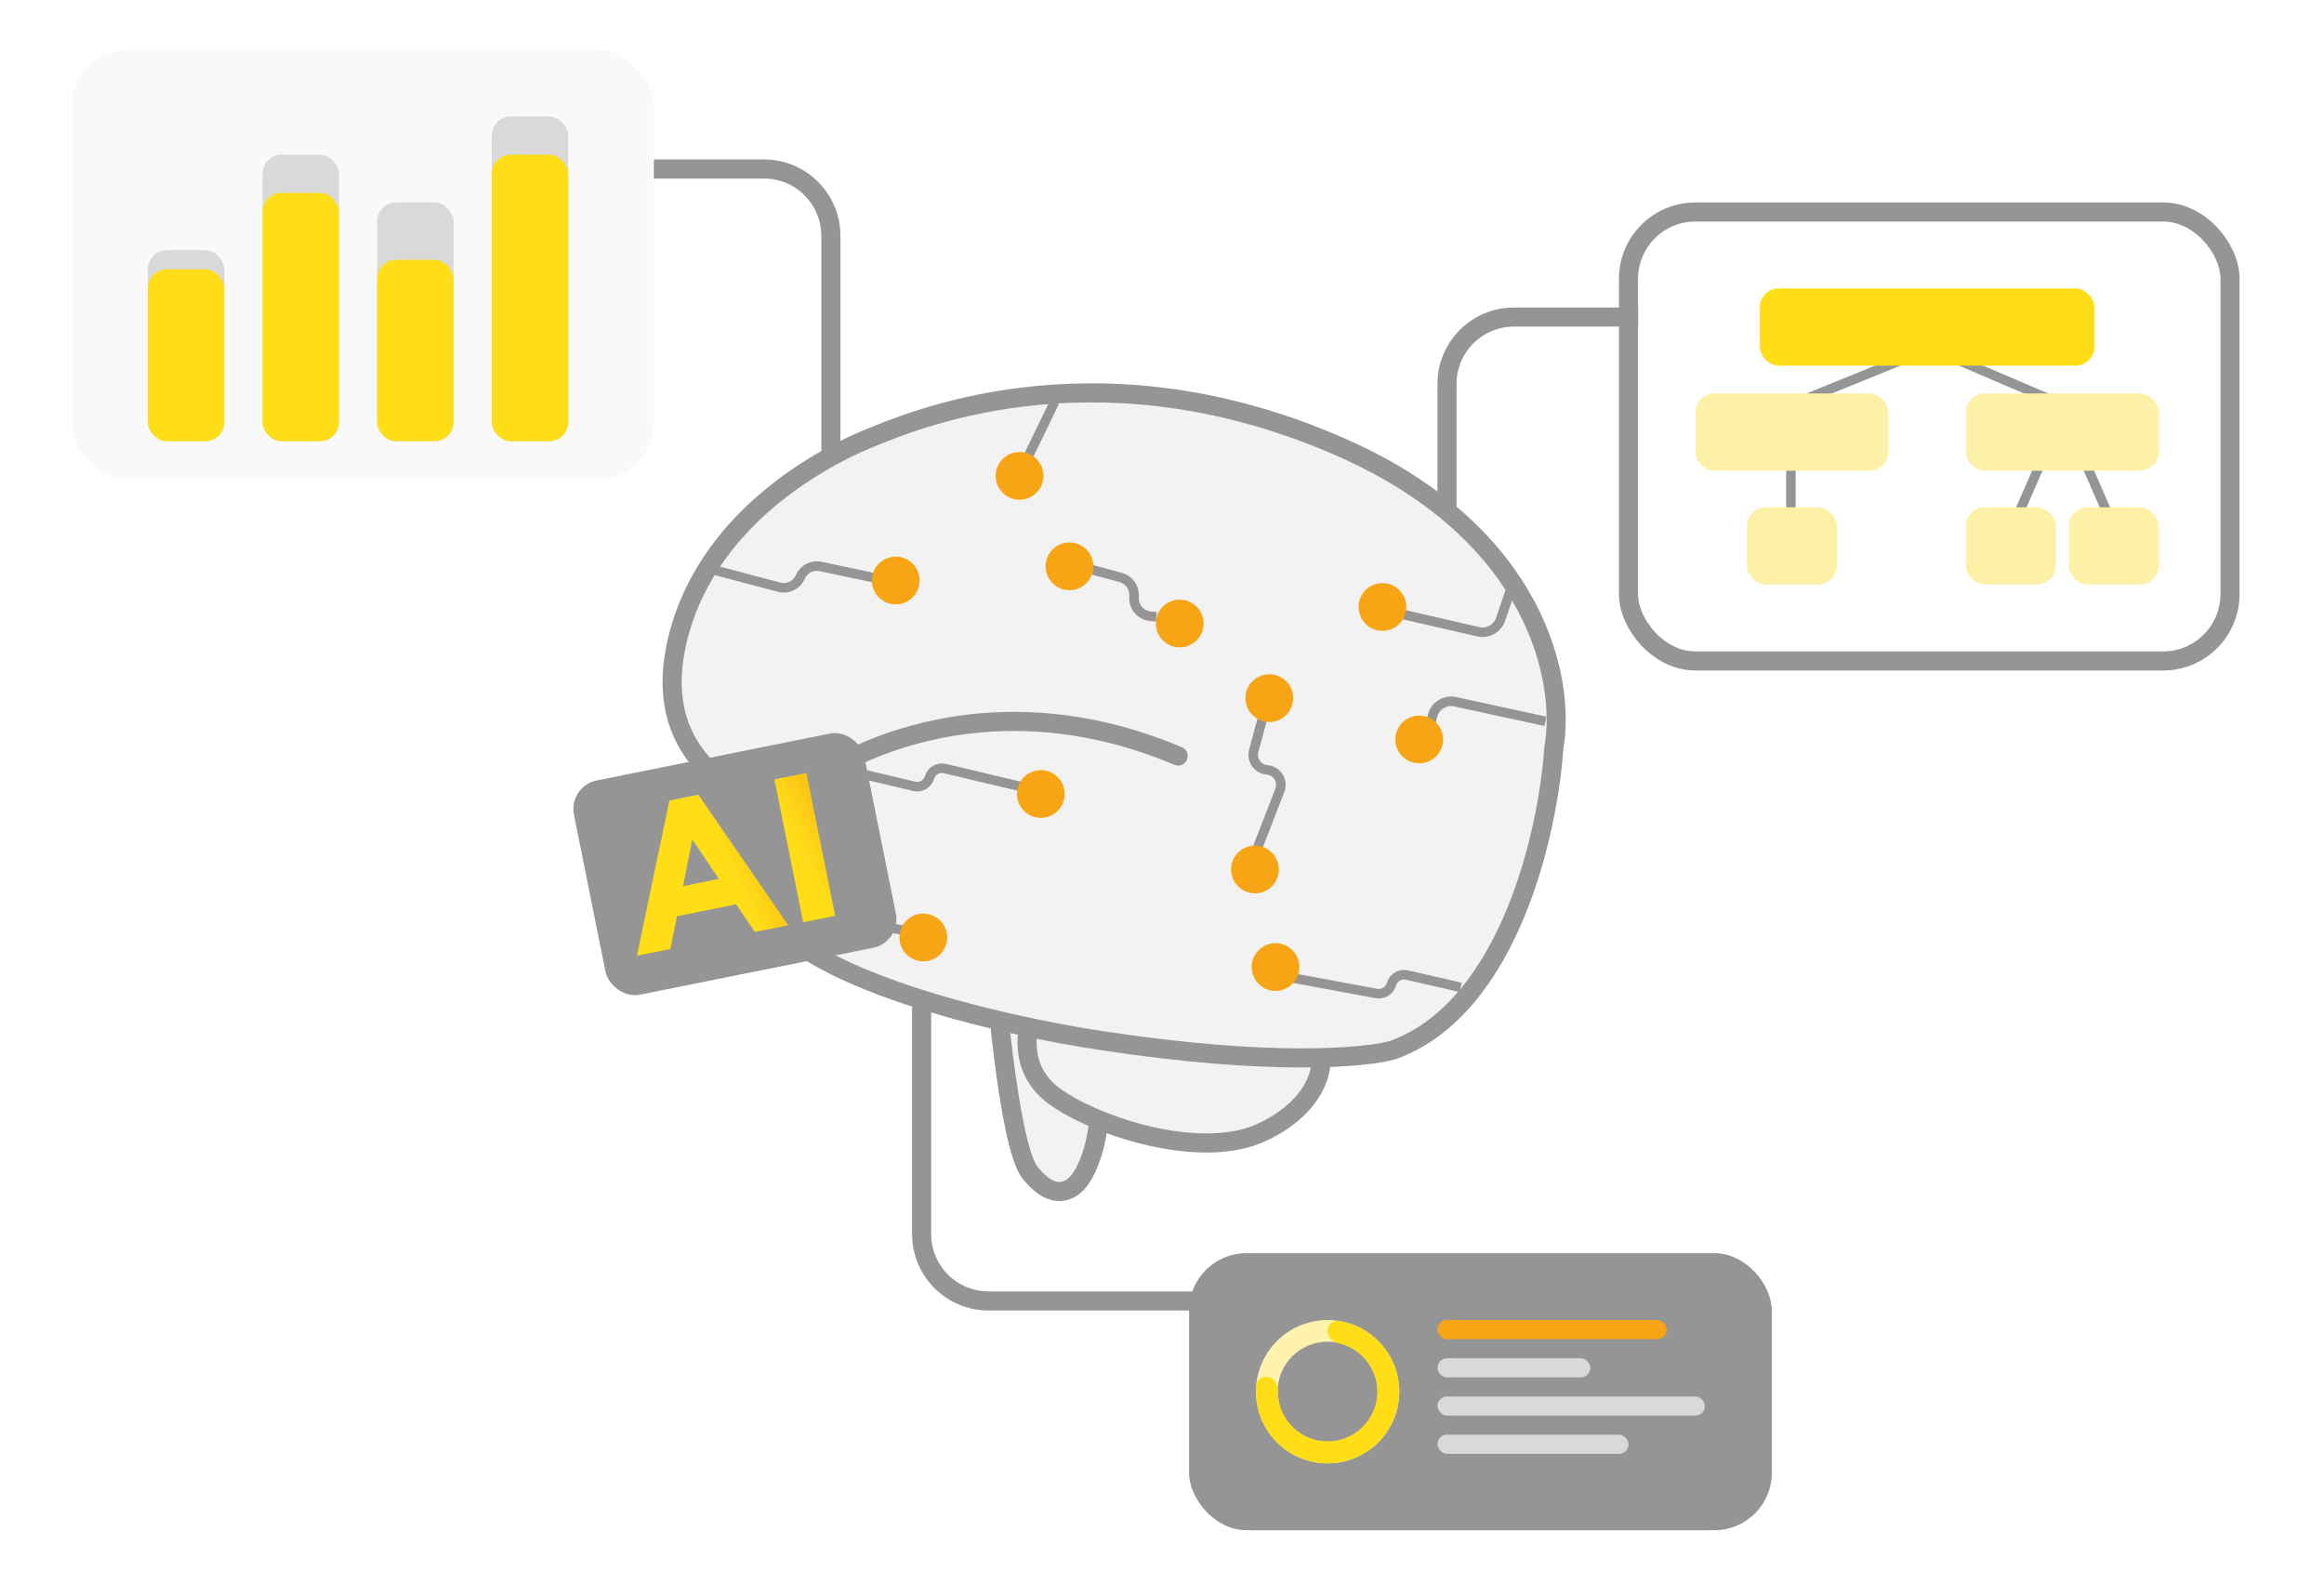 <svg width="113" height="77" viewBox="0 0 113 77" fill="none" xmlns="http://www.w3.org/2000/svg">
<path d="M48.932 48.738L48.517 48.816L48.556 49.237C48.659 50.341 48.856 52.047 49.114 53.582C49.242 54.349 49.387 55.082 49.545 55.679C49.624 55.977 49.708 56.249 49.798 56.478C49.885 56.699 49.99 56.915 50.125 57.074C50.351 57.342 50.591 57.576 50.847 57.732C51.107 57.891 51.42 57.988 51.756 57.906C52.084 57.827 52.34 57.599 52.541 57.315C52.742 57.03 52.919 56.647 53.08 56.173C53.349 55.386 53.474 54.334 53.527 53.37C53.58 52.415 53.565 51.504 53.533 50.939L53.744 48.425L53.795 47.817L53.195 47.93L48.932 48.738Z" fill="#F2F2F2" stroke="#959595" stroke-width="0.929"/>
<path d="M60.806 55.274L60.806 55.274L60.811 55.273C61.419 55.07 62.309 54.632 63.03 53.956C63.746 53.285 64.338 52.335 64.238 51.129L64.331 50.012L64.369 49.566L63.924 49.512L50.772 47.943L50.294 47.886L50.254 48.365L50.163 49.451C49.846 50.263 49.627 52.073 51.226 53.27C52.167 53.974 53.8 54.709 55.55 55.154C57.295 55.597 59.247 55.775 60.806 55.274Z" fill="#F2F2F2" stroke="#959595" stroke-width="0.929"/>
<path d="M67.722 51.06L67.739 51.055L67.756 51.049C70.633 49.995 72.511 47.259 73.696 44.385C74.882 41.509 75.417 38.395 75.549 36.384C76.138 33.172 74.788 25.992 65.274 21.778C53.749 16.673 44.828 20.276 42.535 21.201C42.467 21.229 42.406 21.254 42.35 21.276C41.356 21.673 39.306 22.634 37.343 24.293C35.379 25.953 33.478 28.333 32.842 31.564C32.325 34.189 33.1 36.056 34.319 37.301C35.255 38.257 36.433 38.826 37.432 39.113C36.911 39.849 36.691 40.669 36.637 41.425C36.569 42.394 36.77 43.284 36.986 43.824L36.986 43.824C37.392 44.84 38.39 45.701 39.623 46.43C40.872 47.168 42.439 47.816 44.095 48.371C47.408 49.48 51.148 50.24 53.583 50.601C57.652 51.223 60.843 51.433 63.183 51.441C65.51 51.449 67.023 51.257 67.722 51.06Z" fill="#F2F2F2" stroke="#959595" stroke-width="0.929"/>
<path d="M61.409 34.852L60.961 36.511C60.842 36.953 61.152 37.394 61.607 37.433V37.433C62.095 37.474 62.406 37.972 62.23 38.428L61.096 41.352" stroke="#959595" stroke-width="0.464"/>
<path d="M40.463 37.289L44.457 38.235C44.779 38.312 45.105 38.121 45.197 37.803V37.803C45.289 37.484 45.615 37.294 45.937 37.37L49.931 38.317" stroke="#959595" stroke-width="0.464"/>
<path d="M69.528 35.301L69.655 34.8C69.778 34.316 70.263 34.016 70.752 34.121L75.14 35.072" stroke="#959595" stroke-width="0.464"/>
<path d="M62.906 47.562L66.925 48.308C67.249 48.368 67.565 48.173 67.656 47.857V47.857C67.75 47.531 68.082 47.335 68.413 47.411L71.025 48.011" stroke="#959595" stroke-width="0.464"/>
<path d="M67.892 29.803L71.877 30.718C72.341 30.825 72.81 30.563 72.964 30.113L73.621 28.187" stroke="#959595" stroke-width="0.464"/>
<path d="M37.027 42.128L41.616 42.979L40.998 44.792L44.681 45.334" stroke="#959595" stroke-width="0.464"/>
<path d="M34.741 27.721L37.888 28.553C38.307 28.663 38.743 28.451 38.913 28.053V28.053C39.078 27.671 39.489 27.457 39.896 27.543L42.86 28.169" stroke="#959595" stroke-width="0.464"/>
<path d="M51.273 19.552L49.864 22.464" stroke="#959595" stroke-width="0.464"/>
<circle cx="49.574" cy="23.139" r="1.161" transform="rotate(4.797 49.574 23.139)" fill="#F7A515"/>
<circle cx="43.554" cy="28.227" r="1.161" transform="rotate(4.797 43.554 28.227)" fill="#F7A515"/>
<path d="M52.696 27.596L54.489 28.079C54.902 28.191 55.177 28.582 55.141 29.009V29.009C55.1 29.497 55.462 29.925 55.95 29.966L56.224 29.989" stroke="#959595" stroke-width="0.464"/>
<circle cx="52.001" cy="27.537" r="1.161" transform="rotate(4.797 52.001 27.537)" fill="#F7A515"/>
<circle cx="57.361" cy="30.318" r="1.161" transform="rotate(4.797 57.361 30.318)" fill="#F7A515"/>
<circle cx="67.217" cy="29.513" r="1.161" transform="rotate(4.797 67.217 29.513)" fill="#F7A515"/>
<circle cx="69.007" cy="35.956" r="1.161" transform="rotate(4.797 69.007 35.956)" fill="#F7A515"/>
<circle cx="61.718" cy="33.947" r="1.161" transform="rotate(4.797 61.718 33.947)" fill="#F7A515"/>
<circle cx="61.019" cy="42.278" r="1.161" transform="rotate(4.797 61.019 42.278)" fill="#F7A515"/>
<circle cx="62.019" cy="47.022" r="1.161" transform="rotate(4.797 62.019 47.022)" fill="#F7A515"/>
<circle cx="50.606" cy="38.607" r="1.161" transform="rotate(4.797 50.606 38.607)" fill="#F7A515"/>
<circle cx="44.894" cy="45.585" r="1.161" transform="rotate(4.797 44.894 45.585)" fill="#F7A515"/>
<path d="M57.106 37.19C57.342 37.289 57.614 37.179 57.714 36.942C57.814 36.706 57.704 36.434 57.467 36.334L57.106 37.19ZM38.3 39.508C40.647 37.182 47.944 33.319 57.106 37.19L57.467 36.334C47.903 32.294 40.215 36.303 37.647 38.848L38.3 39.508Z" fill="#959595"/>
<path d="M40.4 22.384V11.469C40.4 9.673 38.944 8.218 37.149 8.218H16.248" stroke="#959595" stroke-width="0.929"/>
<path d="M44.812 48.859L44.812 60.007C44.812 61.802 46.268 63.258 48.064 63.258L68.965 63.258" stroke="#959595" stroke-width="0.929"/>
<path d="M70.358 24.939V18.668C70.358 16.873 71.814 15.417 73.61 15.417H85.831" stroke="#959595" stroke-width="0.929"/>
<g filter="url(#filter0_d_934_10884)">
<rect x="27.627" y="38.228" width="14.399" height="10.627" rx="1.417" transform="rotate(-11.373 27.627 38.228)" fill="#959595"/>
</g>
<g filter="url(#filter1_d_934_10884)">
<path d="M39.052 44.843L37.655 37.898L39.21 37.585L40.608 44.53L39.052 44.843Z" fill="url(#paint0_linear_934_10884)"/>
</g>
<g filter="url(#filter2_d_934_10884)">
<path d="M30.971 46.469L32.548 38.925L33.956 38.642L38.328 44.989L36.704 45.316L35.792 43.973L32.916 44.551L32.595 46.143L30.971 46.469ZM33.212 43.087L34.953 42.737L33.661 40.818L33.212 43.087Z" fill="url(#paint1_linear_934_10884)"/>
</g>
<g filter="url(#filter3_d_934_10884)">
<rect x="3.475" y="2.412" width="28.318" height="20.901" rx="2.787" fill="#F9F9F9"/>
</g>
<rect x="7.19" y="12.166" width="3.716" height="9.289" rx="0.929" fill="#D9D9D9"/>
<rect x="7.19" y="13.095" width="3.716" height="8.36" rx="0.929" fill="#FFDE18"/>
<rect x="23.911" y="5.663" width="3.716" height="15.792" rx="0.929" fill="#D9D9D9"/>
<rect x="23.911" y="7.521" width="3.716" height="13.934" rx="0.929" fill="#FFDE18"/>
<rect x="18.337" y="9.844" width="3.716" height="11.612" rx="0.929" fill="#D9D9D9"/>
<rect x="18.337" y="12.631" width="3.716" height="8.825" rx="0.929" fill="#FFDE18"/>
<rect x="12.764" y="7.521" width="3.716" height="13.934" rx="0.929" fill="#D9D9D9"/>
<rect x="12.764" y="9.379" width="3.716" height="12.076" rx="0.929" fill="#FFDE18"/>
<g filter="url(#filter4_d_934_10884)">
<rect x="79.647" y="10.773" width="28.318" height="20.901" rx="2.787" fill="white"/>
<rect x="79.183" y="10.308" width="29.247" height="21.83" rx="3.251" stroke="#959595" stroke-width="0.929"/>
</g>
<path d="M87.311 19.597L94.743 16.578" stroke="#959595" stroke-width="0.464"/>
<path d="M97.082 27.411L100.297 20.062" stroke="#959595" stroke-width="0.464"/>
<path d="M103.548 27.411L100.333 20.062" stroke="#959595" stroke-width="0.464"/>
<path d="M100.084 19.597L93.581 16.811" stroke="#959595" stroke-width="0.464"/>
<rect x="85.564" y="14.023" width="16.277" height="3.756" rx="0.929" fill="#FFDE18"/>
<rect x="95.581" y="19.133" width="9.39" height="3.756" rx="0.929" fill="#FDF1A7"/>
<path d="M87.079 21.223V25.635" stroke="#959595" stroke-width="0.464"/>
<rect x="84.939" y="24.666" width="4.382" height="3.756" rx="0.929" fill="#FDF1A7"/>
<rect x="82.434" y="19.133" width="9.39" height="3.756" rx="0.929" fill="#FDF1A7"/>
<rect x="95.581" y="24.666" width="4.382" height="3.756" rx="0.929" fill="#FDF1A7"/>
<rect x="100.589" y="24.666" width="4.382" height="3.756" rx="0.929" fill="#FDF1A7"/>
<g filter="url(#filter5_d_934_10884)">
<rect x="57.817" y="60.935" width="28.333" height="13.47" rx="2.787" fill="#959595"/>
</g>
<path d="M68.036 67.67C68.036 69.594 66.476 71.154 64.552 71.154C62.629 71.154 61.069 69.594 61.069 67.67C61.069 65.746 62.629 64.186 64.552 64.186C66.476 64.186 68.036 65.746 68.036 67.67ZM62.12 67.67C62.12 69.013 63.209 70.102 64.552 70.102C65.896 70.102 66.984 69.013 66.984 67.67C66.984 66.327 65.896 65.238 64.552 65.238C63.209 65.238 62.12 66.327 62.12 67.67Z" fill="#FFF3AE"/>
<path d="M64.552 64.72C64.552 64.425 64.793 64.182 65.084 64.227C65.619 64.31 66.13 64.516 66.575 64.834C67.165 65.254 67.609 65.849 67.846 66.534C68.082 67.22 68.099 67.962 67.893 68.657C67.688 69.352 67.271 69.966 66.7 70.413C66.129 70.86 65.433 71.118 64.709 71.15C63.985 71.183 63.268 70.988 62.66 70.594C62.051 70.201 61.581 69.627 61.313 68.953C61.112 68.445 61.035 67.899 61.083 67.36C61.109 67.067 61.403 66.892 61.689 66.962V66.962C61.975 67.033 62.143 67.324 62.137 67.618C62.13 67.938 62.187 68.259 62.306 68.56C62.491 69.027 62.817 69.425 63.239 69.698C63.662 69.972 64.159 70.106 64.661 70.084C65.163 70.061 65.646 69.882 66.042 69.573C66.438 69.263 66.727 68.837 66.87 68.355C67.012 67.872 67.001 67.358 66.837 66.882C66.673 66.407 66.364 65.995 65.955 65.703C65.691 65.515 65.394 65.383 65.082 65.312C64.794 65.248 64.552 65.015 64.552 64.72V64.72Z" fill="#FFDE18"/>
<rect x="69.894" y="64.186" width="11.147" height="0.929" rx="0.464" fill="#F7A515"/>
<rect x="69.894" y="66.045" width="7.432" height="0.929" rx="0.464" fill="#D9D9D9"/>
<rect x="69.894" y="67.902" width="13.005" height="0.929" rx="0.464" fill="#D9D9D9"/>
<rect x="69.894" y="69.761" width="9.289" height="0.929" rx="0.464" fill="#D9D9D9"/>
<defs>
<filter id="filter0_d_934_10884" x="26.02" y="33.783" width="19.425" height="16.471" filterUnits="userSpaceOnUse" color-interpolation-filters="sRGB">
<feFlood flood-opacity="0" result="BackgroundImageFix"/>
<feColorMatrix in="SourceAlpha" type="matrix" values="0 0 0 0 0 0 0 0 0 0 0 0 0 0 0 0 0 0 127 0" result="hardAlpha"/>
<feOffset/>
<feGaussianBlur stdDeviation="0.929"/>
<feComposite in2="hardAlpha" operator="out"/>
<feColorMatrix type="matrix" values="0 0 0 0 0 0 0 0 0 0 0 0 0 0 0 0 0 0 0.25 0"/>
<feBlend mode="normal" in2="BackgroundImageFix" result="effect1_dropShadow_934_10884"/>
<feBlend mode="normal" in="SourceGraphic" in2="effect1_dropShadow_934_10884" result="shape"/>
</filter>
<filter id="filter1_d_934_10884" x="37.005" y="36.935" width="4.253" height="8.559" filterUnits="userSpaceOnUse" color-interpolation-filters="sRGB">
<feFlood flood-opacity="0" result="BackgroundImageFix"/>
<feColorMatrix in="SourceAlpha" type="matrix" values="0 0 0 0 0 0 0 0 0 0 0 0 0 0 0 0 0 0 127 0" result="hardAlpha"/>
<feOffset/>
<feGaussianBlur stdDeviation="0.325"/>
<feComposite in2="hardAlpha" operator="out"/>
<feColorMatrix type="matrix" values="0 0 0 0 0 0 0 0 0 0 0 0 0 0 0 0 0 0 0.16 0"/>
<feBlend mode="normal" in2="BackgroundImageFix" result="effect1_dropShadow_934_10884"/>
<feBlend mode="normal" in="SourceGraphic" in2="effect1_dropShadow_934_10884" result="shape"/>
</filter>
<filter id="filter2_d_934_10884" x="30.32" y="37.991" width="8.657" height="9.129" filterUnits="userSpaceOnUse" color-interpolation-filters="sRGB">
<feFlood flood-opacity="0" result="BackgroundImageFix"/>
<feColorMatrix in="SourceAlpha" type="matrix" values="0 0 0 0 0 0 0 0 0 0 0 0 0 0 0 0 0 0 127 0" result="hardAlpha"/>
<feOffset/>
<feGaussianBlur stdDeviation="0.325"/>
<feComposite in2="hardAlpha" operator="out"/>
<feColorMatrix type="matrix" values="0 0 0 0 0 0 0 0 0 0 0 0 0 0 0 0 0 0 0.16 0"/>
<feBlend mode="normal" in2="BackgroundImageFix" result="effect1_dropShadow_934_10884"/>
<feBlend mode="normal" in="SourceGraphic" in2="effect1_dropShadow_934_10884" result="shape"/>
</filter>
<filter id="filter3_d_934_10884" x="1.617" y="0.554" width="32.034" height="24.617" filterUnits="userSpaceOnUse" color-interpolation-filters="sRGB">
<feFlood flood-opacity="0" result="BackgroundImageFix"/>
<feColorMatrix in="SourceAlpha" type="matrix" values="0 0 0 0 0 0 0 0 0 0 0 0 0 0 0 0 0 0 127 0" result="hardAlpha"/>
<feOffset/>
<feGaussianBlur stdDeviation="0.929"/>
<feComposite in2="hardAlpha" operator="out"/>
<feColorMatrix type="matrix" values="0 0 0 0 0 0 0 0 0 0 0 0 0 0 0 0 0 0 0.25 0"/>
<feBlend mode="normal" in2="BackgroundImageFix" result="effect1_dropShadow_934_10884"/>
<feBlend mode="normal" in="SourceGraphic" in2="effect1_dropShadow_934_10884" result="shape"/>
</filter>
<filter id="filter4_d_934_10884" x="76.861" y="7.986" width="33.891" height="26.474" filterUnits="userSpaceOnUse" color-interpolation-filters="sRGB">
<feFlood flood-opacity="0" result="BackgroundImageFix"/>
<feColorMatrix in="SourceAlpha" type="matrix" values="0 0 0 0 0 0 0 0 0 0 0 0 0 0 0 0 0 0 127 0" result="hardAlpha"/>
<feOffset/>
<feGaussianBlur stdDeviation="0.929"/>
<feComposite in2="hardAlpha" operator="out"/>
<feColorMatrix type="matrix" values="0 0 0 0 0 0 0 0 0 0 0 0 0 0 0 0 0 0 0.25 0"/>
<feBlend mode="normal" in2="BackgroundImageFix" result="effect1_dropShadow_934_10884"/>
<feBlend mode="normal" in="SourceGraphic" in2="effect1_dropShadow_934_10884" result="shape"/>
</filter>
<filter id="filter5_d_934_10884" x="55.959" y="59.078" width="32.048" height="17.186" filterUnits="userSpaceOnUse" color-interpolation-filters="sRGB">
<feFlood flood-opacity="0" result="BackgroundImageFix"/>
<feColorMatrix in="SourceAlpha" type="matrix" values="0 0 0 0 0 0 0 0 0 0 0 0 0 0 0 0 0 0 127 0" result="hardAlpha"/>
<feOffset/>
<feGaussianBlur stdDeviation="0.929"/>
<feComposite in2="hardAlpha" operator="out"/>
<feColorMatrix type="matrix" values="0 0 0 0 0 0 0 0 0 0 0 0 0 0 0 0 0 0 0.25 0"/>
<feBlend mode="normal" in2="BackgroundImageFix" result="effect1_dropShadow_934_10884"/>
<feBlend mode="normal" in="SourceGraphic" in2="effect1_dropShadow_934_10884" result="shape"/>
</filter>
<linearGradient id="paint0_linear_934_10884" x1="33.433" y1="40.266" x2="40.819" y2="36.639" gradientUnits="userSpaceOnUse">
<stop offset="0.532" stop-color="#FFDE18"/>
<stop offset="1" stop-color="#F7A515"/>
</linearGradient>
<linearGradient id="paint1_linear_934_10884" x1="29.923" y1="41.26" x2="37.766" y2="37.605" gradientUnits="userSpaceOnUse">
<stop offset="0.532" stop-color="#FFDE18"/>
<stop offset="1" stop-color="#F7A515"/>
</linearGradient>
</defs>
</svg>
